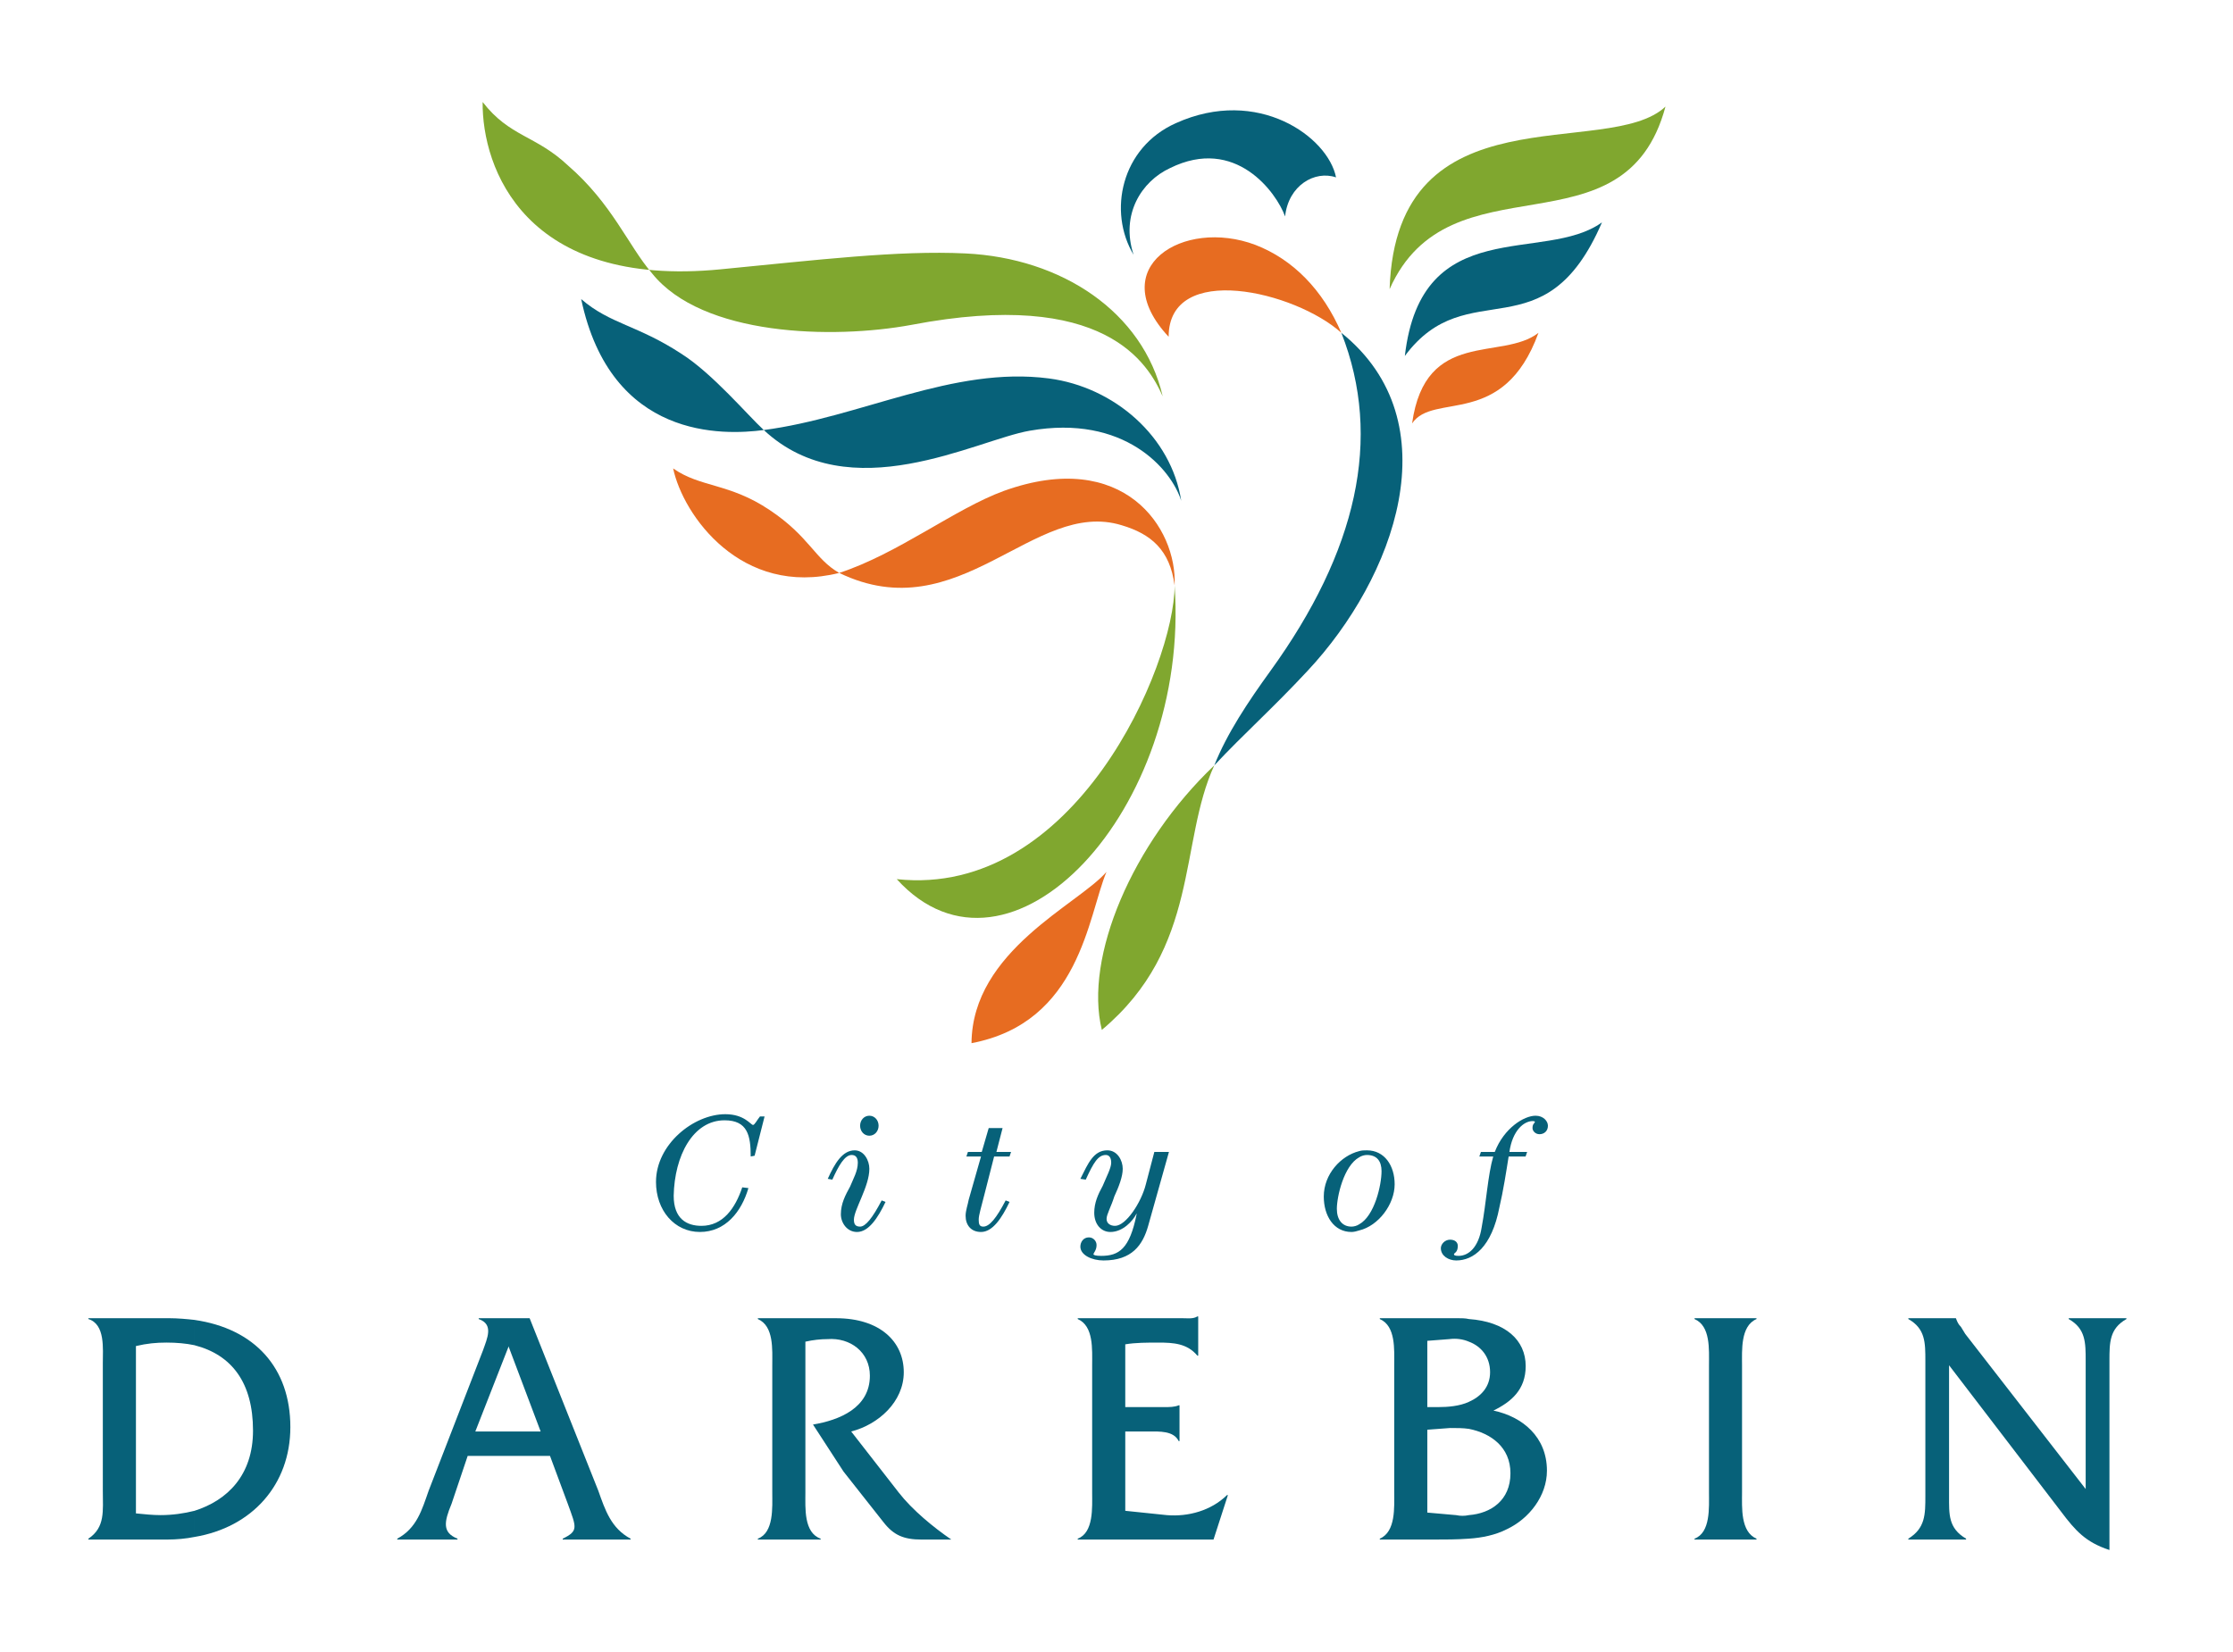 <?xml version="1.0" encoding="utf-8"?>
<!-- Generator: Adobe Illustrator 14.0.0, SVG Export Plug-In . SVG Version: 6.00 Build 43363)  -->
<!DOCTYPE svg PUBLIC "-//W3C//DTD SVG 1.1//EN" "http://www.w3.org/Graphics/SVG/1.1/DTD/svg11.dtd">
<svg version="1.1" id="Layer_1" xmlns="http://www.w3.org/2000/svg" xmlns:xlink="http://www.w3.org/1999/xlink" x="0px" y="0px"
	 width="367.607" height="272.029" viewBox="0 0 400 296" enable-background="new 0 0 400 296" xml:space="preserve">
<g>
	<defs>
		<rect id="SVGID_1_" x="-20" y="18.275" width="716.502" height="168.634"/>
	</defs>
	<clipPath id="SVGID_2_">
		<use xlink:href="#SVGID_1_"  overflow="visible"/>
	</clipPath>
	<path clip-path="url(#SVGID_2_)" fill="#076179" d="M230.2,38.777c0.592-5.57,5.331-8.298,9.126-6.995
		c-1.422-7.229-13.983-16.352-28.683-9.719c-9.836,4.384-12.204,15.882-7.582,23.588c-2.366-7.23,1.421-13.158,6.519-15.528
		C221.313,24.318,228.654,34.507,230.2,38.777"/>
</g>
<path fill="#076179" d="M251.652,63.78c2.96-25.714,25.005-16.47,35.312-23.94C276.657,63.78,262.91,48.614,251.652,63.78"/>
<path fill="#076179" d="M211.595,89.731c-1.779-11.492-11.975-20.381-23.697-21.922c-17.189-2.255-33.779,6.988-51.08,9.243
	c-7.229,0.952-27.373,1.774-32.711-23.464c5.215,4.504,10.072,4.625,18.012,9.839c5.573,3.553,11.851,11.017,14.699,13.625
	c15.404,14.339,38.043,1.774,47.639,0.121C201.406,74.209,209.815,84.046,211.595,89.731"/>
<g>
	<defs>
		<rect id="SVGID_3_" x="-20" y="18.275" width="716.502" height="168.634"/>
	</defs>
	<clipPath id="SVGID_4_">
		<use xlink:href="#SVGID_3_"  overflow="visible"/>
	</clipPath>
	<path clip-path="url(#SVGID_4_)" fill="#076179" d="M234.234,120.19c15.521-16.594,25.944-44.556,6.043-60.559
		c7.458,18.963,2.725,39.226-12.686,60.559c-4.028,5.567-7.816,11.254-10.071,16.945l0.117-0.12
		C222.611,131.68,228.068,126.829,234.234,120.19"/>
	<path clip-path="url(#SVGID_4_)" fill="#80A72F" d="M248.921,51.809c1.188-36.264,39.106-22.992,49.419-32.708
		C290.993,46.479,259.71,27.519,248.921,51.809"/>
</g>
<path fill="#80A72F" d="M208.276,71.009c-3.553-15.172-18.128-24.771-35.318-25.599c-12.086-0.59-26.656,1.183-43.845,2.842
	c-35.078,3.442-42.783-18.129-42.659-29.977c4.857,6.278,9.478,5.922,15.286,11.373c7.934,6.874,10.782,14.341,15.052,19.321
	c9.003,11.258,32.347,11.848,46.453,9.244C197.97,51.573,205.669,65.201,208.276,71.009"/>
<path fill="#80A72F" d="M197.372,184.537c17.659-14.812,13.748-33.533,20.149-47.402C202.821,151.121,194.177,171.5,197.372,184.537
	"/>
<path fill="#80A72F" d="M210.408,104.903c0,14.335-17.894,56.049-49.771,52.62C180.781,179.686,213.257,145.193,210.408,104.903"/>
<path fill="#E76C21" d="M198.205,156.219c-4.98,5.803-24.054,14.1-24.177,30.69C193.465,183.233,194.881,164.158,198.205,156.219"/>
<path fill="#E76C21" d="M252.95,75.869c2.373-17.066,16.12-11.138,22.64-16.238C269.311,76.932,256.743,70.181,252.95,75.869"/>
<path fill="#E76C21" d="M240.277,59.631c-3.324-7.702-8.657-13.152-15.41-15.759c-12.914-4.86-27.138,4.028-15.527,16.47
	C209.34,46.834,231.979,52.169,240.277,59.631"/>
<path fill="#E76C21" d="M137.881,91.391c-7.229-4.86-12.444-4.029-17.301-7.465c1.779,8.413,12.209,23.112,29.751,18.728
	C145.938,100.158,144.993,96.135,137.881,91.391"/>
<path fill="#E76C21" d="M179.83,87.955c-8.768,3.2-18.957,11.258-29.499,14.699c21.564,10.427,34.837-13.392,50.599-8.542
	c5.208,1.547,8.65,4.393,9.478,10.791C210.884,94.594,201.283,80.252,179.83,87.955"/>
<path fill="#076179" d="M132.96,212.743c-1.239,3.717-3.447,6.9-7.312,6.9c-2.62,0-4.969-1.245-4.969-5.391
	c0.141-7.172,3.454-13.52,9.115-13.52c4.14,0,4.681,2.761,4.681,6.484l0.699-0.137l1.785-7.035h-0.828
	c-0.546,0.688-0.957,1.521-1.239,1.521c-0.417,0-1.515-1.927-4.968-1.927c-5.65,0-12.415,5.381-12.415,12.134
	c0,5.103,3.312,8.968,7.863,8.968c4.552,0,7.453-3.589,8.691-7.863L132.96,212.743"/>
<path fill="#076179" d="M154.072,201.702c0,0.97,0.687,1.792,1.656,1.792c0.963,0,1.656-0.822,1.656-1.792
	c0-0.969-0.692-1.791-1.656-1.791C154.759,199.911,154.072,200.733,154.072,201.702 M157.936,215.086
	c-1.656,3.172-2.901,4.693-3.864,4.693c-0.833,0-1.11-0.418-1.11-1.239c0-1.798,2.766-5.943,2.766-9.115
	c0-1.516-0.969-3.312-2.625-3.312c-2.202,0-3.588,2.349-4.827,5.109l0.822,0.141c1.11-2.484,2.214-4.417,3.459-4.417
	c0.682,0,1.104,0.411,1.104,1.381c0,1.521-0.828,2.896-1.38,4.27c-0.834,1.526-1.656,3.041-1.656,4.974
	c0,1.521,1.098,3.172,2.895,3.172c2.067,0,3.724-2.484,5.104-5.38L157.936,215.086z"/>
<path fill="#076179" d="M179.594,202.119h-2.484l-1.245,4.276h-2.479l-0.276,0.822h2.62l-2.202,7.728
	c-0.141,0.834-0.558,1.932-0.558,2.901c0,1.656,0.969,2.896,2.76,2.896c2.073,0,3.729-2.484,5.109-5.38l-0.693-0.276
	c-1.656,3.172-2.901,4.693-4,4.693c-0.692,0-0.828-0.418-0.828-1.239c0-0.835,0.411-2.08,1.104-4.834l1.656-6.488h2.76l0.276-0.822
	h-2.625L179.594,202.119"/>
<path fill="#076179" d="M206.779,206.396l-1.521,5.796c-0.828,3.306-3.582,7.452-5.52,7.452c-0.828,0-1.515-0.423-1.515-1.245
	c0-0.828,0.828-2.208,1.38-4.006c0.833-1.796,1.514-3.588,1.514-4.968c0-1.516-0.968-3.312-2.753-3.312
	c-2.484,0-3.454,2.349-4.834,5.109l0.963,0.141c1.386-3.036,2.214-4.417,3.589-4.417c0.558,0,0.969,0.411,0.969,1.381
	c0,0.957-0.828,2.478-1.516,4.141c-0.828,1.514-1.521,3.029-1.521,4.826c0,2.067,1.239,3.448,2.896,3.448
	c2.207,0,4.005-1.933,4.691-3.307v0.135c-1.244,6.207-3.165,7.452-6.348,7.452c-0.958,0-1.375-0.141-1.375-0.281
	c0-0.271,0.552-0.693,0.552-1.656c0-0.688-0.552-1.375-1.38-1.375c-0.969,0-1.521,0.823-1.521,1.656
	c0,1.516,2.067,2.479,4.141,2.479c5.103,0,7.035-2.76,8.005-6.201l3.723-13.248H206.779"/>
<path fill="#076179" d="M243.478,206.254c-3.307,0.827-6.348,4.134-6.348,8.139c0,3.454,1.796,6.35,4.968,6.35
	c0.411,0,0.969-0.135,1.38-0.276v-1.104c-0.411,0.282-0.969,0.418-1.38,0.418c-1.656,0-2.626-1.239-2.626-3.178
	c0-2.209,1.245-7.723,4.006-9.244V206.254 M244.858,206.113c-0.411,0-0.964,0-1.381,0.141v1.104c0.417-0.276,0.97-0.411,1.381-0.411
	c1.79,0,2.618,1.104,2.618,2.901c0,2.479-1.244,7.999-3.999,9.514v1.104c3.453-0.822,6.349-4.687,6.349-8.274
	C249.826,208.879,248.028,206.113,244.858,206.113z"/>
<path fill="#076179" d="M264.995,207.218h2.49c-0.969,3.317-1.245,8.279-2.073,12.696c-0.553,3.581-2.344,5.108-4.135,5.108
	c-0.692,0-0.827-0.141-0.827-0.281c0-0.271,0.687-0.271,0.687-1.516c0-0.552-0.412-1.104-1.38-1.104
	c-0.963,0-1.656,0.828-1.656,1.521c0,1.38,1.38,2.202,2.755,2.202c3.041,0,6.354-2.35,7.733-9.514
	c0.687-2.901,1.239-6.483,1.656-9.113h3.036l0.276-0.822h-3.172c0.546-3.865,2.613-5.521,4.135-5.521c0.142,0,0.417,0,0.417,0.142
	c0,0.27-0.417,0.27-0.417,1.104c0,0.553,0.553,1.104,1.244,1.104c0.828,0,1.516-0.552,1.516-1.521c0-0.828-0.828-1.791-2.207-1.791
	c-2.074,0-5.656,2.208-7.312,6.484h-2.484L264.995,207.218"/>
<path fill="#076179" d="M18.419,267.106c0,3.595,0.458,6.56-2.584,8.586v0.159H29.97c1.674,0,3.354-0.159,4.869-0.465v-4.686
	c-1.832,0.469-3.952,0.774-6.078,0.774c-1.368,0-2.895-0.153-4.41-0.306v-29.985c1.973-0.47,3.646-0.623,5.473-0.623
	c1.821,0,3.5,0.153,5.015,0.471v-4.534c-1.368-0.153-3.042-0.305-4.557-0.305H15.835v0.151c3.042,0.94,2.584,5.31,2.584,7.964
	V267.106 M34.839,275.387c10.33-1.721,17.172-9.373,17.172-19.685c0-10.613-6.378-17.643-17.172-19.204v4.534
	c6.677,1.715,10.483,6.706,10.483,15.304c0,7.963-4.563,12.491-10.483,14.365V275.387z"/>
<path fill="#076179" d="M91.076,236.193H85.75v0.151c2.736,0.94,1.527,3.436,0.763,5.621l-9.731,25.141
	c-1.21,3.441-2.126,6.719-5.62,8.586v0.159H81.95v-0.159c-2.725-1.087-2.426-2.959-1.063-6.243l2.89-8.586h7.299v-4.374h-5.931
	l5.931-15.146V236.193 M98.522,260.863l3.189,8.586c1.521,4.217,1.973,4.846-0.911,6.243v0.159h12.157v-0.159
	c-3.495-1.867-4.558-5.145-5.779-8.586l-12.303-30.913h-3.8v5.15v-0.159l5.773,15.305h-5.773v4.374H98.522z"/>
<path fill="#076179" d="M135.755,236.193v0.151c2.895,1.246,2.584,5.462,2.584,8.281v22.798c0,2.654,0.311,7.182-2.584,8.269v0.159
	h11.247v-0.159c-3.042-1.087-2.731-5.462-2.731-8.269v-27.026c1.363-0.312,2.731-0.459,3.946-0.459
	c4.105-0.315,7.605,2.338,7.605,6.556c0,5.777-5.473,7.963-10.188,8.75l5.473,8.433l7.147,9.057c1.821,2.342,3.641,3.118,6.83,3.118
	h5.326c-3.194-2.186-6.994-5.304-9.42-8.428l-8.515-10.935c4.863-1.245,9.419-5.31,9.419-10.618c0-5.474-4.251-9.678-12.156-9.678
	H135.755"/>
<path fill="#076179" d="M201.57,256.489h4.251c1.827,0,4.411-0.153,5.315,1.715h0.152v-6.402h-0.152
	c-0.758,0.317-1.662,0.317-2.584,0.317h-6.982v-11.246c1.82-0.312,3.946-0.312,5.92-0.312c2.742,0,5.173,0.153,6.994,2.338h0.152
	v-7.023h-0.152c-0.752,0.469-1.674,0.317-2.736,0.317h-18.693v0.151c2.883,1.246,2.584,5.462,2.584,8.281v22.798
	c0,2.654,0.299,7.182-2.584,8.269v0.159h24.325l2.578-7.97h-0.159c-2.878,2.819-6.988,3.911-10.788,3.594l-7.44-0.774V256.489"/>
<path fill="#076179" d="M249.749,267.266c0,2.812,0.3,7.182-2.584,8.427v0.159h9.72c1.979,0,4.105,0,6.237-0.159v-4.217
	c-0.764,0.164-1.527,0.164-2.285,0l-5.161-0.457v-14.847l4.099-0.306c1.216,0,2.284,0,3.348,0.152v-4.839
	c-1.669,0.78-3.801,0.939-5.474,0.939h-1.973v-11.874l3.946-0.307c1.215-0.158,2.437,0,3.5,0.459v-4.053
	c-0.605-0.151-1.374-0.151-1.985-0.151h-13.972v0.151c2.884,1.246,2.584,5.462,2.584,8.281V267.266 M263.122,275.692
	c2.272-0.152,4.715-0.617,6.836-1.709c3.952-1.873,7.146-5.938,7.146-10.471c0-6.085-4.416-9.679-9.584-10.771
	c3.2-1.562,5.778-3.747,5.778-7.963c0-4.693-3.642-7.97-10.177-8.435v4.053c2.132,0.787,3.799,2.667,3.799,5.474
	c0,2.653-1.667,4.368-3.799,5.309v4.839c3.946,0.787,7.446,3.277,7.446,7.963c0,4.846-3.5,7.188-7.446,7.494V275.692z"/>
<path fill="#076179" d="M306.133,267.424c0,2.654,0.306,7.182-2.589,8.269v0.159h11.099v-0.159c-2.89-1.245-2.59-5.614-2.59-8.269
	v-22.798c0-2.66-0.3-7.035,2.59-8.281v-0.151h-11.099v0.151c2.895,1.246,2.589,5.462,2.589,8.281V267.424"/>
<path fill="#076179" d="M349.139,244.626l20.066,26.227c2.591,3.442,4.405,5.475,8.663,6.871v-33.885c0-3.277,0-5.779,3.041-7.494
	v-0.151h-10.336v0.151c3.037,1.715,3.037,4.217,3.037,7.494v22.962L352.033,239l-0.763-1.251c-0.458-0.464-0.611-0.781-0.91-1.556
	h-8.516v0.151c3.048,1.715,3.048,4.217,3.048,7.494v24.207c0,3.276,0,5.779-3.048,7.646v0.159h10.342v-0.159
	c-3.2-1.867-3.048-4.37-3.048-7.646V244.626"/>
</svg>
